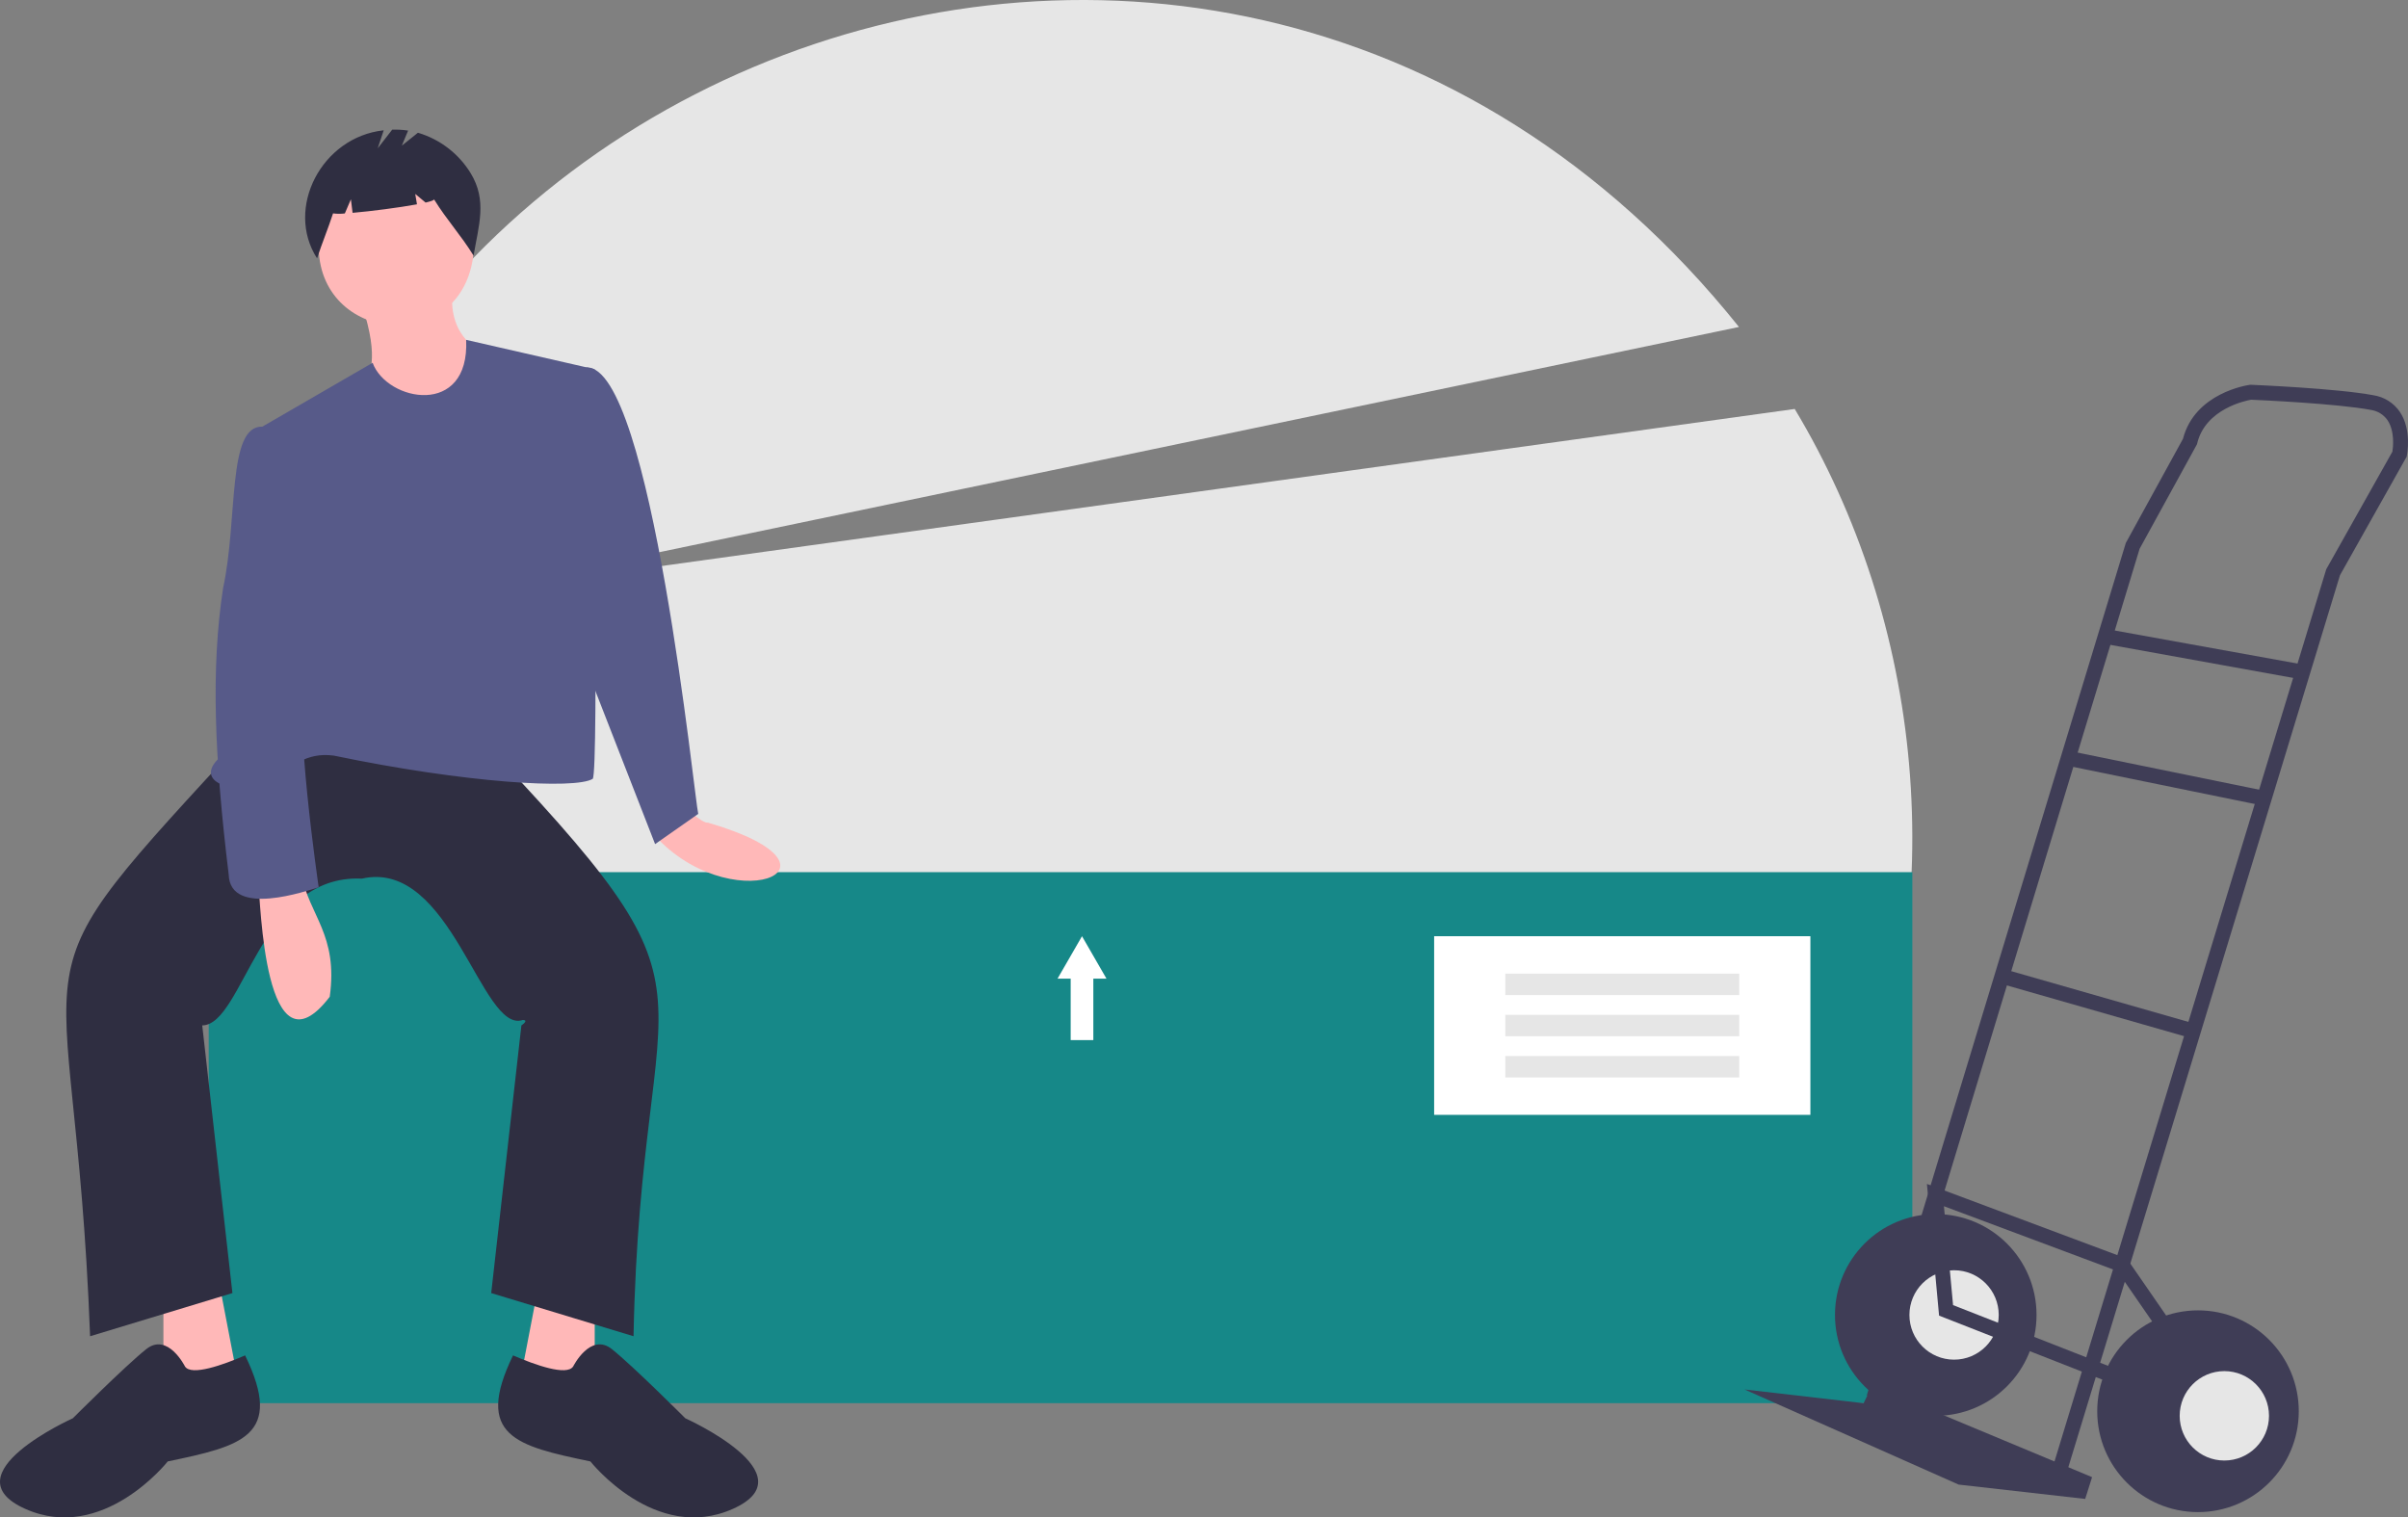 <svg width="411" height="259" viewBox="0 0 411 259" fill="none" xmlns="http://www.w3.org/2000/svg">
<rect x="0" y="0" width="411" height="259" fill="#808080" stroke="none"/>
<g clip-path="url(#clip0_67_513)">
<path d="M316.336 195.631C333.242 153.325 328.128 106.085 306.324 69.804L78.085 101.437L296.811 55.809C204.627 -59.255 25.205 17.066 42.5 162.342L316.336 195.631Z" fill="#E6E6E6"/>
<path d="M326.402 148.865H35.622V239.498H326.402V148.865Z" fill="#168888"/>
<path d="M116.718 137.812C119.327 139.84 120.281 140.495 120.836 140.412C147.755 148.258 124.157 157.454 111.078 141.845L116.718 137.812Z" fill="#FFB8B8"/>
<path d="M27.893 220.708V239.13L41.143 238.393L37.463 219.234L27.893 220.708Z" fill="#FFB8B8"/>
<path d="M101.508 220.708V239.13L88.257 238.393L91.938 219.234L101.508 220.708Z" fill="#FFB8B8"/>
<path d="M61.02 125.654L80.896 124.917C126.747 173.032 109.407 162.058 108.133 228.077L83.84 220.709L88.993 175.024C88.996 175.022 90.353 174.117 89.225 174.096C82.172 176.522 77.026 146.484 61.756 149.971C44.379 149.139 41.55 174.941 34.518 175.024L39.671 220.709L15.378 228.077C12.658 155.529 -0.672 171.918 42.616 124.917L61.02 125.654Z" fill="#2F2E41"/>
<path d="M31.573 233.236C31.573 233.236 28.629 227.341 24.948 230.288C21.267 233.236 12.434 242.078 12.434 242.078C12.434 242.078 -8.915 251.657 4.336 257.552C17.587 263.447 28.629 249.446 28.629 249.446C41.25 246.812 48.53 245.126 41.837 231.345C38.037 232.991 32.659 234.897 31.573 233.236Z" fill="#2F2E41"/>
<path d="M97.827 233.236C97.827 233.236 100.772 227.341 104.452 230.288C108.133 233.236 116.967 242.078 116.967 242.078C116.967 242.078 138.315 251.657 125.065 257.552C111.814 263.447 100.772 249.446 100.772 249.446C88.15 246.812 80.871 245.126 87.564 231.345C91.364 232.991 96.741 234.897 97.827 233.236Z" fill="#2F2E41"/>
<path d="M80.895 42.39C79.801 60.733 54.79 59.118 54.394 42.39C55.489 24.047 80.5 25.661 80.895 42.39Z" fill="#FFB8B8"/>
<path d="M61.756 51.969C68.196 71.451 52.991 60.844 74.27 76.285L82.368 60.074C82.368 60.074 76.479 57.864 77.215 49.758L61.756 51.969Z" fill="#FFB8B8"/>
<path d="M101.508 63.022L79.563 58.008C80.181 71.252 66.06 68.587 63.596 61.924L42.616 74.074C51.422 106.903 49.19 108.258 37.463 129.338C32.987 133.429 39.68 135.774 45.507 133.535C49.952 130.79 52.209 128.35 56.971 128.971C79.474 133.661 98.207 134.768 101.171 132.935C102.232 131.415 101.141 63.285 101.508 63.022Z" fill="#575A89"/>
<path d="M95.618 64.496C96.355 64.496 100.147 62.711 100.147 62.711C111.179 62.525 118.583 136.806 119.175 138.918L111.814 144.076L100.035 113.865L95.618 64.496Z" fill="#575A89"/>
<path d="M44.088 150.707C44.464 153.488 45.105 184.718 56.282 170.13C57.748 159.487 52.762 156.309 51.45 149.233L44.088 150.707Z" fill="#FFB8B8"/>
<path d="M47.033 74.074L44.777 72.823C38.73 72.624 40.636 88.646 38.077 100.38C35.987 114.049 36.582 129.122 39.035 149.273C39.249 156.668 52.481 152.009 54.394 151.444C54.394 151.444 49.977 121.233 52.186 116.075C54.394 110.917 47.033 74.074 47.033 74.074Z" fill="#575A89"/>
<path d="M80.316 29.532C78.272 26.209 75.072 23.761 71.332 22.657L68.586 24.857L69.654 22.291C68.756 22.154 67.847 22.102 66.939 22.134L64.468 25.315L65.49 22.243C54.886 23.383 48.612 35.568 54.117 44.096C54.966 41.484 55.997 39.033 56.846 36.421C57.514 36.512 58.19 36.515 58.858 36.431L59.892 34.017L60.18 36.328C63.383 36.049 68.133 35.436 71.169 34.874L70.874 33.101L72.64 34.575C73.57 34.36 74.122 34.166 74.077 34.017C76.335 37.661 78.572 39.988 80.83 43.632C81.687 38.492 83.2 34.22 80.316 29.532Z" fill="#2F2E41"/>
<path d="M308.998 159.798H244.78V190.29H308.998V159.798Z" fill="white"/>
<path d="M296.854 166.186H256.923V169.842H296.854V166.186Z" fill="#E6E6E6"/>
<path d="M296.854 173.216H256.923V176.872H296.854V173.216Z" fill="#E6E6E6"/>
<path d="M296.854 180.247H256.923V183.903H296.854V180.247Z" fill="#E6E6E6"/>
<path d="M188.855 167.041L186.766 163.42L184.678 159.798L182.589 163.42L180.5 167.041H182.744V177.528H186.611V167.041H188.855Z" fill="white"/>
<path d="M330.397 241.66C339.897 241.66 347.598 233.952 347.598 224.443C347.598 214.935 339.897 207.227 330.397 207.227C320.898 207.227 313.197 214.935 313.197 224.443C313.197 233.952 320.898 241.66 330.397 241.66Z" fill="#3F3D56"/>
<path d="M333.525 232.074C337.735 232.074 341.147 228.658 341.147 224.444C341.147 220.23 337.735 216.813 333.525 216.813C329.315 216.813 325.902 220.23 325.902 224.444C325.902 228.658 329.315 232.074 333.525 232.074Z" fill="#E6E6E6"/>
<path d="M319.55 236.476L357.077 252.127L355.904 255.844L334.306 253.399L297.756 237.16L318.083 239.508L319.55 236.476Z" fill="#3F3D56"/>
<path d="M352.722 251.422L399.395 98.17L410.762 77.966L410.802 77.771C410.838 77.593 411.673 73.37 409.62 70.312C409.103 69.552 408.434 68.906 407.657 68.416C406.879 67.925 406.009 67.601 405.1 67.462C398.827 66.285 384.793 65.704 384.199 65.68L384.087 65.676L383.976 65.691C383.593 65.743 374.624 67.056 372.596 74.895L362.839 92.671L362.8 92.797L318.627 238.16L321.058 238.9L365.193 93.664L374.983 75.828L375.023 75.664C376.457 69.765 383.311 68.385 384.222 68.227C385.656 68.288 398.846 68.876 404.632 69.962C405.206 70.04 405.758 70.237 406.253 70.54C406.748 70.843 407.174 71.245 407.505 71.722C408.77 73.597 408.454 76.358 408.342 77.083L397.046 97.164L397.005 97.296L350.291 250.68L352.722 251.422Z" fill="#3F3D56"/>
<path d="M359.546 107.367L359.094 109.87L392.803 115.964L393.255 113.461L359.546 107.367Z" fill="#3F3D56"/>
<path d="M353.251 128.182L352.743 130.674L386.211 137.512L386.719 135.02L353.251 128.182Z" fill="#3F3D56"/>
<path d="M342.041 165.408L341.342 167.854L374.017 177.212L374.716 174.767L342.041 165.408Z" fill="#3F3D56"/>
<path d="M364.139 237.562L365.065 235.193L333.35 222.763L331.792 205.884L361.394 216.951L370.984 230.84L373.075 229.394L363.031 214.847L328.89 202.083L330.964 224.559L364.139 237.562Z" fill="#3F3D56"/>
<path d="M375.157 258.094C384.656 258.094 392.357 250.386 392.357 240.878C392.357 231.369 384.656 223.661 375.157 223.661C365.657 223.661 357.957 231.369 357.957 240.878C357.957 250.386 365.657 258.094 375.157 258.094Z" fill="#3F3D56"/>
<path d="M379.652 249.29C383.862 249.29 387.275 245.874 387.275 241.66C387.275 237.446 383.862 234.03 379.652 234.03C375.442 234.03 372.03 237.446 372.03 241.66C372.03 245.874 375.442 249.29 379.652 249.29Z" fill="#E6E6E6"/>
</g>
<defs>
<clipPath id="clip0_67_513">
<rect width="411" height="259" fill="white"/>
</clipPath>
</defs>
</svg>
